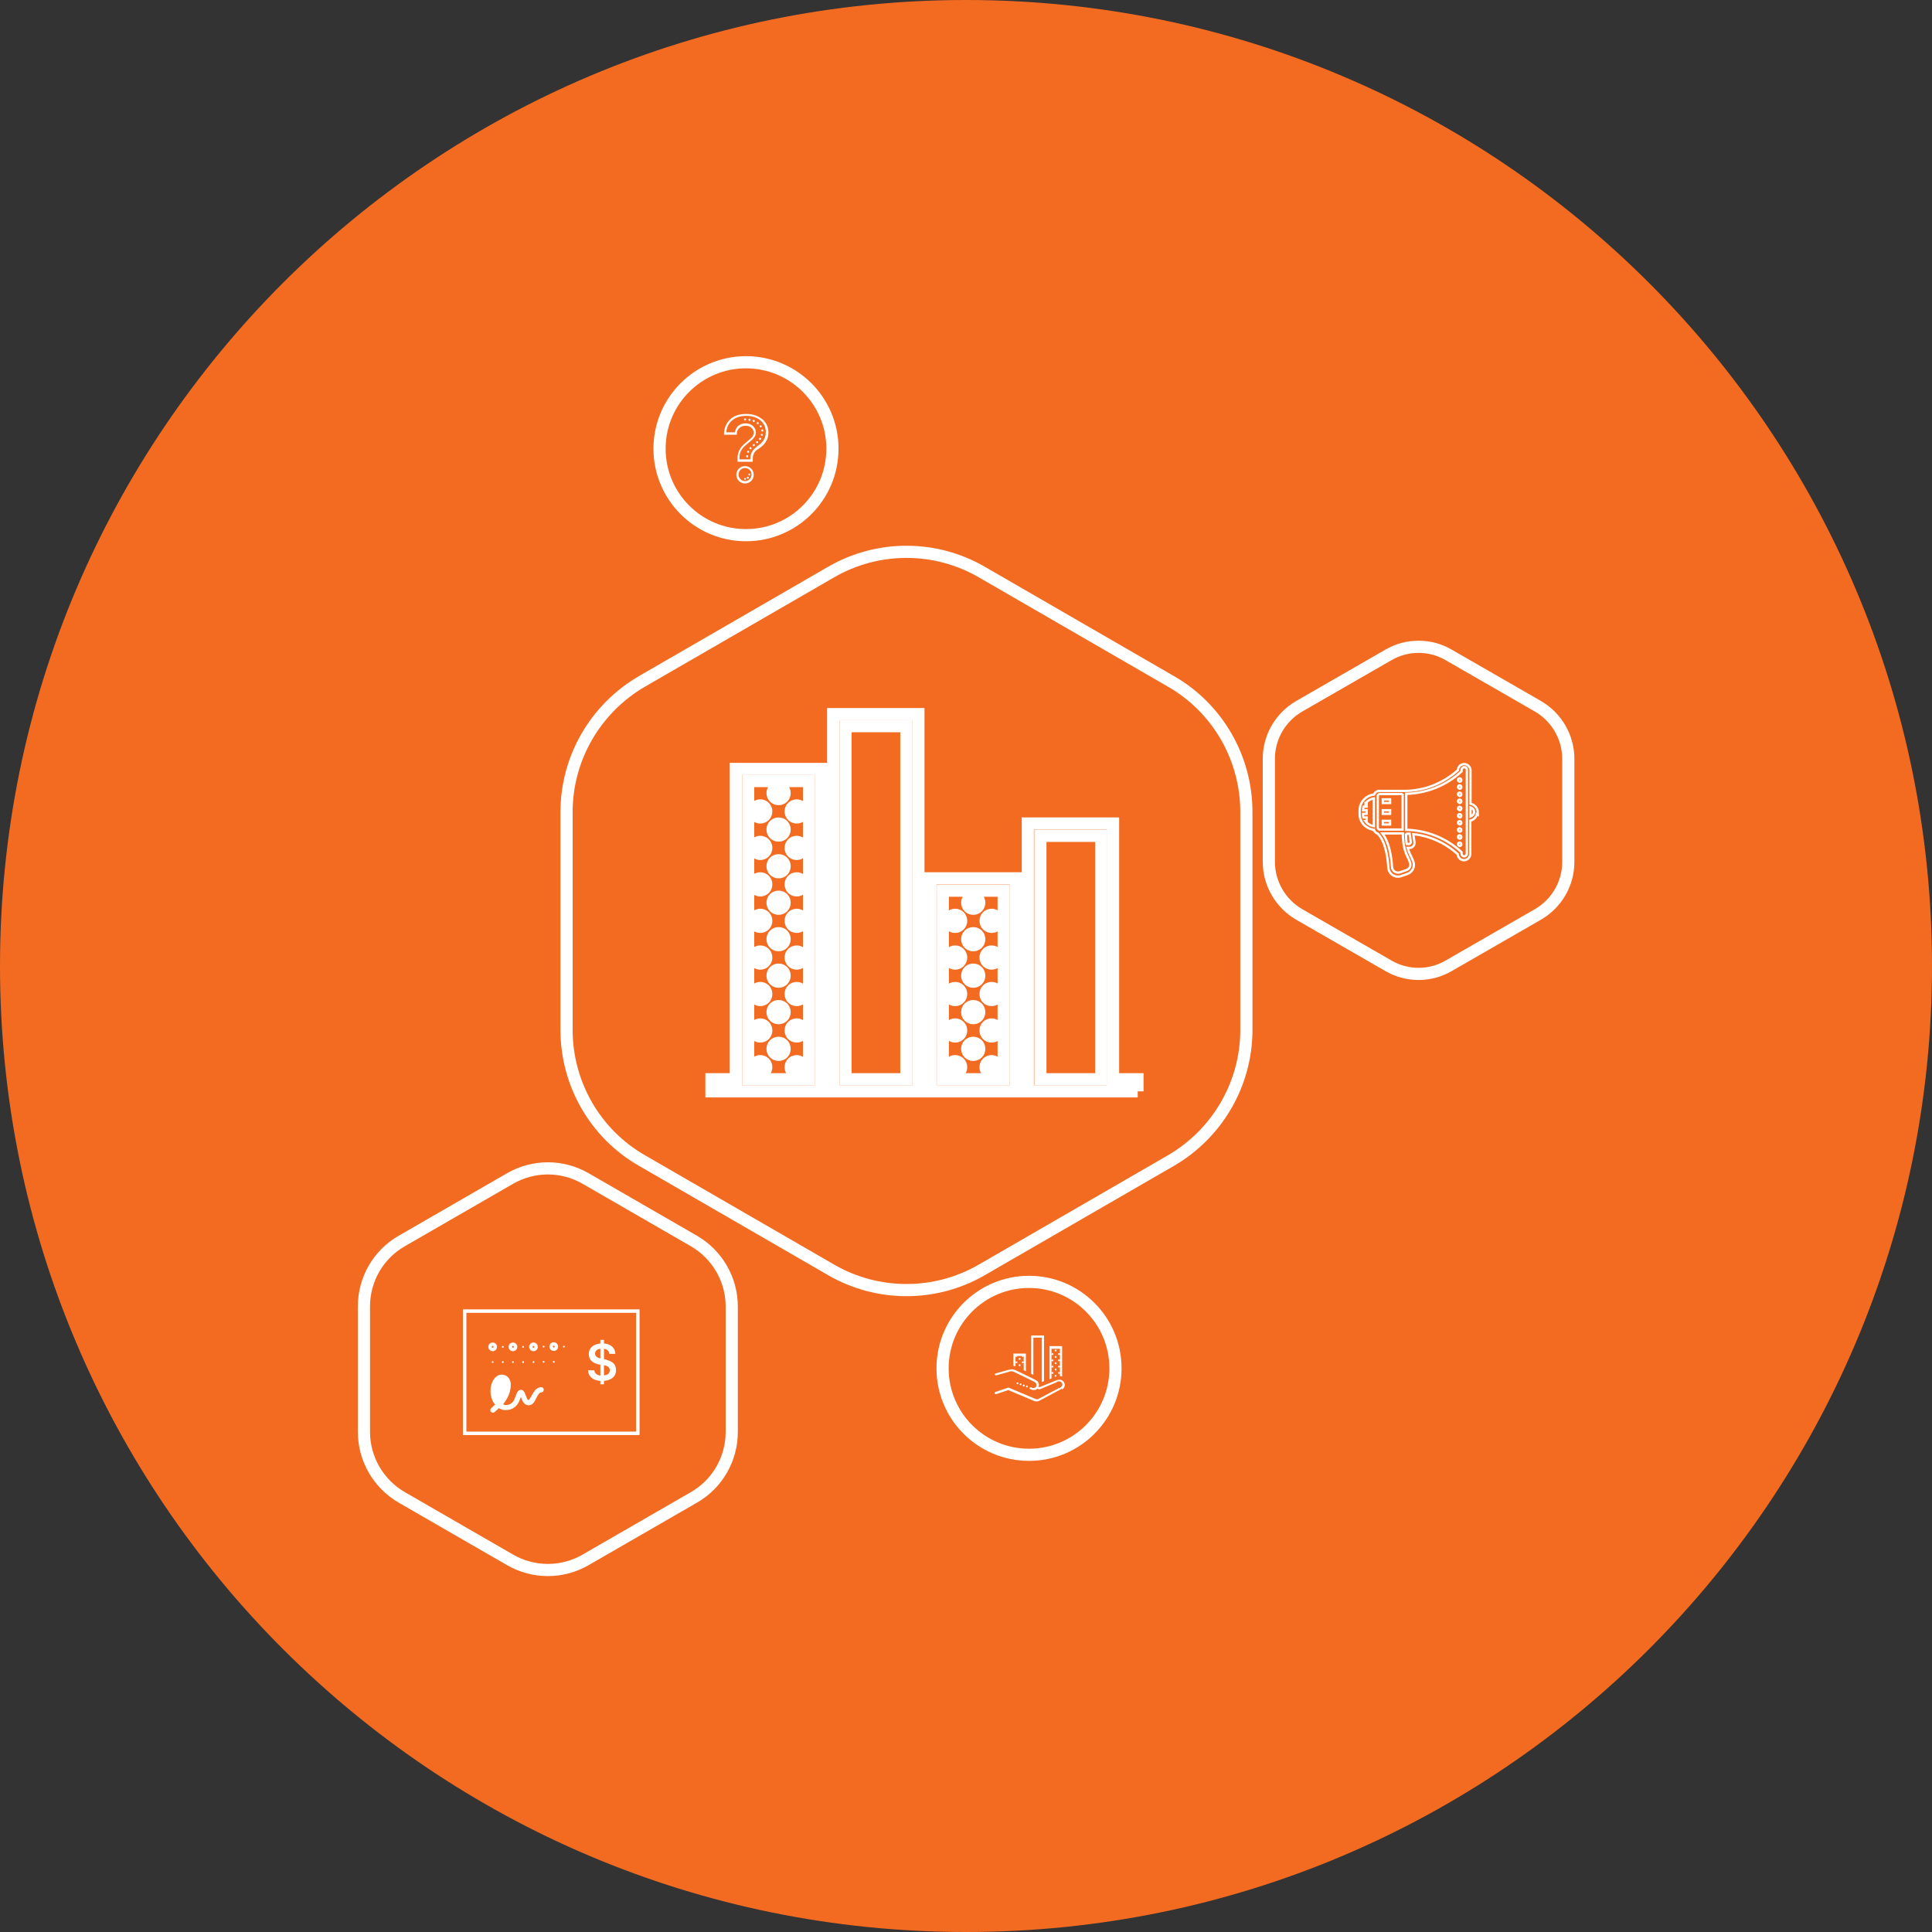 <svg width="100" height="100" viewBox="0 0 100 100" fill="none" xmlns="http://www.w3.org/2000/svg">
<rect x="0" y="0" width="100" height="100" fill="#333333" stroke="none"/>
<g clip-path="url(#clip0_246_18918)">
<path d="M50 100C77.614 100 100 77.614 100 50C100 22.386 77.614 0 50 0C22.386 0 0 22.386 0 50C0 77.614 22.386 100 50 100Z" fill="#F26B21"/>
<path d="M46.913 37.587H43.763V55.862H46.913V37.587Z" stroke="white" stroke-width="0.63" stroke-miterlimit="10"/>
<path d="M53.262 75.3C55.734 75.3 57.737 73.297 57.737 70.825C57.737 68.354 55.734 66.35 53.262 66.35C50.791 66.35 48.787 68.354 48.787 70.825C48.787 73.297 50.791 75.3 53.262 75.3Z" stroke="white" stroke-width="0.63" stroke-miterlimit="10"/>
<path d="M38.725 55.862H41.875V40.425H38.725V55.862ZM41.237 41.688C41.412 41.688 41.55 41.825 41.55 42C41.55 42.175 41.412 42.312 41.237 42.312C41.062 42.312 40.925 42.175 40.925 42C40.925 41.825 41.062 41.688 41.237 41.688ZM41.237 43.575C41.412 43.575 41.55 43.712 41.55 43.888C41.55 44.062 41.412 44.2 41.237 44.2C41.062 44.2 40.925 44.062 40.925 43.888C40.925 43.712 41.062 43.575 41.237 43.575ZM41.237 45.462C41.412 45.462 41.55 45.6 41.55 45.775C41.55 45.95 41.412 46.087 41.237 46.087C41.062 46.087 40.925 45.95 40.925 45.775C40.925 45.6 41.062 45.462 41.237 45.462ZM41.237 47.35C41.412 47.35 41.55 47.487 41.55 47.663C41.55 47.837 41.412 47.975 41.237 47.975C41.062 47.975 40.925 47.837 40.925 47.663C40.925 47.487 41.062 47.35 41.237 47.35ZM41.237 49.25C41.412 49.25 41.55 49.388 41.55 49.563C41.55 49.738 41.412 49.875 41.237 49.875C41.062 49.875 40.925 49.738 40.925 49.563C40.925 49.388 41.062 49.25 41.237 49.25ZM41.237 51.138C41.412 51.138 41.55 51.275 41.55 51.45C41.55 51.625 41.412 51.763 41.237 51.763C41.062 51.763 40.925 51.625 40.925 51.45C40.925 51.275 41.062 51.138 41.237 51.138ZM41.237 53.025C41.412 53.025 41.55 53.163 41.55 53.337C41.55 53.513 41.412 53.65 41.237 53.65C41.062 53.65 40.925 53.513 40.925 53.337C40.925 53.163 41.062 53.025 41.237 53.025ZM41.237 54.925C41.412 54.925 41.55 55.062 41.55 55.237C41.55 55.413 41.412 55.55 41.237 55.55C41.062 55.55 40.925 55.413 40.925 55.237C40.925 55.062 41.062 54.925 41.237 54.925ZM40.3 40.737C40.475 40.737 40.612 40.875 40.612 41.05C40.612 41.225 40.475 41.362 40.3 41.362C40.125 41.362 39.987 41.225 39.987 41.05C39.987 40.875 40.125 40.737 40.3 40.737ZM40.3 42.625C40.475 42.625 40.612 42.763 40.612 42.938C40.612 43.112 40.475 43.25 40.3 43.25C40.125 43.25 39.987 43.112 39.987 42.938C39.987 42.763 40.125 42.625 40.3 42.625ZM40.3 44.525C40.475 44.525 40.612 44.663 40.612 44.837C40.612 45.013 40.475 45.15 40.3 45.15C40.125 45.15 39.987 45.013 39.987 44.837C39.987 44.663 40.125 44.525 40.3 44.525ZM40.3 46.413C40.475 46.413 40.612 46.55 40.612 46.725C40.612 46.9 40.475 47.038 40.3 47.038C40.125 47.038 39.987 46.9 39.987 46.725C39.987 46.55 40.125 46.413 40.3 46.413ZM40.3 48.3C40.475 48.3 40.612 48.438 40.612 48.612C40.612 48.788 40.475 48.925 40.3 48.925C40.125 48.925 39.987 48.788 39.987 48.612C39.987 48.438 40.125 48.3 40.3 48.3ZM40.3 50.188C40.475 50.188 40.612 50.325 40.612 50.5C40.612 50.675 40.475 50.813 40.3 50.813C40.125 50.813 39.987 50.675 39.987 50.5C39.987 50.325 40.125 50.188 40.3 50.188ZM40.3 52.075C40.475 52.075 40.612 52.212 40.612 52.388C40.612 52.562 40.475 52.7 40.3 52.7C40.125 52.7 39.987 52.562 39.987 52.388C39.987 52.212 40.125 52.075 40.3 52.075ZM40.3 53.975C40.475 53.975 40.612 54.112 40.612 54.288C40.612 54.462 40.475 54.6 40.3 54.6C40.125 54.6 39.987 54.462 39.987 54.288C39.987 54.112 40.125 53.975 40.3 53.975ZM39.35 41.688C39.525 41.688 39.662 41.825 39.662 42C39.662 42.175 39.525 42.312 39.35 42.312C39.175 42.312 39.037 42.175 39.037 42C39.037 41.825 39.175 41.688 39.35 41.688ZM39.35 43.575C39.525 43.575 39.662 43.712 39.662 43.888C39.662 44.062 39.525 44.2 39.35 44.2C39.175 44.2 39.037 44.062 39.037 43.888C39.037 43.712 39.175 43.575 39.35 43.575ZM39.35 45.462C39.525 45.462 39.662 45.6 39.662 45.775C39.662 45.95 39.525 46.087 39.35 46.087C39.175 46.087 39.037 45.95 39.037 45.775C39.037 45.6 39.175 45.462 39.35 45.462ZM39.35 47.35C39.525 47.35 39.662 47.487 39.662 47.663C39.662 47.837 39.525 47.975 39.35 47.975C39.175 47.975 39.037 47.837 39.037 47.663C39.037 47.487 39.175 47.35 39.35 47.35ZM39.35 49.25C39.525 49.25 39.662 49.388 39.662 49.563C39.662 49.738 39.525 49.875 39.35 49.875C39.175 49.875 39.037 49.738 39.037 49.563C39.037 49.388 39.175 49.25 39.35 49.25ZM39.35 51.138C39.525 51.138 39.662 51.275 39.662 51.45C39.662 51.625 39.525 51.763 39.35 51.763C39.175 51.763 39.037 51.625 39.037 51.45C39.037 51.275 39.175 51.138 39.35 51.138ZM39.35 53.025C39.525 53.025 39.662 53.163 39.662 53.337C39.662 53.513 39.525 53.65 39.35 53.65C39.175 53.65 39.037 53.513 39.037 53.337C39.037 53.163 39.175 53.025 39.35 53.025ZM39.35 54.925C39.525 54.925 39.662 55.062 39.662 55.237C39.662 55.413 39.525 55.55 39.35 55.55C39.175 55.55 39.037 55.413 39.037 55.237C39.037 55.062 39.175 54.925 39.35 54.925Z" stroke="white" stroke-width="0.63" stroke-miterlimit="10"/>
<path d="M38.612 27.7C41.084 27.7 43.087 25.697 43.087 23.225C43.087 20.753 41.084 18.75 38.612 18.75C36.141 18.75 34.138 20.753 34.138 23.225C34.138 25.697 36.141 27.7 38.612 27.7Z" stroke="white" stroke-width="0.63" stroke-miterlimit="10"/>
<path d="M35.925 64.238L30.312 61C29.1 60.3 27.612 60.3 26.4 61L20.787 64.238C19.575 64.938 18.837 66.225 18.837 67.625V74.113C18.837 75.513 19.587 76.8 20.787 77.5L26.4 80.738C27.612 81.438 29.1 81.438 30.312 80.738L35.925 77.5C37.137 76.8 37.875 75.513 37.875 74.113V67.625C37.875 66.225 37.125 64.938 35.925 64.238Z" stroke="white" stroke-width="0.63" stroke-miterlimit="10"/>
<path d="M48.8 55.863H51.95V46.1H48.8V55.863ZM51.325 47.35C51.5 47.35 51.637 47.488 51.637 47.663C51.637 47.838 51.5 47.975 51.325 47.975C51.15 47.975 51.012 47.838 51.012 47.663C51.012 47.488 51.15 47.35 51.325 47.35ZM51.325 49.25C51.5 49.25 51.637 49.388 51.637 49.563C51.637 49.738 51.5 49.875 51.325 49.875C51.15 49.875 51.012 49.738 51.012 49.563C51.012 49.388 51.15 49.25 51.325 49.25ZM51.325 51.138C51.5 51.138 51.637 51.275 51.637 51.45C51.637 51.625 51.5 51.763 51.325 51.763C51.15 51.763 51.012 51.625 51.012 51.45C51.012 51.275 51.15 51.138 51.325 51.138ZM51.325 53.025C51.5 53.025 51.637 53.163 51.637 53.338C51.637 53.513 51.5 53.65 51.325 53.65C51.15 53.65 51.012 53.513 51.012 53.338C51.012 53.163 51.15 53.025 51.325 53.025ZM51.325 54.925C51.5 54.925 51.637 55.063 51.637 55.238C51.637 55.413 51.5 55.55 51.325 55.55C51.15 55.55 51.012 55.413 51.012 55.238C51.012 55.063 51.15 54.925 51.325 54.925ZM50.375 46.413C50.55 46.413 50.687 46.55 50.687 46.725C50.687 46.9 50.55 47.038 50.375 47.038C50.2 47.038 50.062 46.9 50.062 46.725C50.062 46.55 50.2 46.413 50.375 46.413ZM50.375 48.3C50.55 48.3 50.687 48.438 50.687 48.613C50.687 48.788 50.55 48.925 50.375 48.925C50.2 48.925 50.062 48.788 50.062 48.613C50.062 48.438 50.2 48.3 50.375 48.3ZM50.375 50.188C50.55 50.188 50.687 50.325 50.687 50.5C50.687 50.675 50.55 50.813 50.375 50.813C50.2 50.813 50.062 50.675 50.062 50.5C50.062 50.325 50.2 50.188 50.375 50.188ZM50.375 52.075C50.55 52.075 50.687 52.213 50.687 52.388C50.687 52.563 50.55 52.7 50.375 52.7C50.2 52.7 50.062 52.563 50.062 52.388C50.062 52.213 50.2 52.075 50.375 52.075ZM50.375 53.975C50.55 53.975 50.687 54.113 50.687 54.288C50.687 54.463 50.55 54.6 50.375 54.6C50.2 54.6 50.062 54.463 50.062 54.288C50.062 54.113 50.2 53.975 50.375 53.975ZM49.437 47.35C49.612 47.35 49.75 47.488 49.75 47.663C49.75 47.838 49.612 47.975 49.437 47.975C49.262 47.975 49.125 47.838 49.125 47.663C49.125 47.488 49.262 47.35 49.437 47.35ZM49.437 49.25C49.612 49.25 49.75 49.388 49.75 49.563C49.75 49.738 49.612 49.875 49.437 49.875C49.262 49.875 49.125 49.738 49.125 49.563C49.125 49.388 49.262 49.25 49.437 49.25ZM49.437 51.138C49.612 51.138 49.75 51.275 49.75 51.45C49.75 51.625 49.612 51.763 49.437 51.763C49.262 51.763 49.125 51.625 49.125 51.45C49.125 51.275 49.262 51.138 49.437 51.138ZM49.437 53.025C49.612 53.025 49.75 53.163 49.75 53.338C49.75 53.513 49.612 53.65 49.437 53.65C49.262 53.65 49.125 53.513 49.125 53.338C49.125 53.163 49.262 53.025 49.437 53.025ZM49.437 54.925C49.612 54.925 49.75 55.063 49.75 55.238C49.75 55.413 49.612 55.55 49.437 55.55C49.262 55.55 49.125 55.413 49.125 55.238C49.125 55.063 49.262 54.925 49.437 54.925Z" stroke="white" stroke-width="0.63" stroke-miterlimit="10"/>
<path d="M60.6 35.263L50.825 29.613C48.413 28.212 45.425 28.212 43.013 29.613L33.237 35.263C30.825 36.663 29.325 39.237 29.325 42.025V53.312C29.325 56.1 30.812 58.688 33.237 60.075L43.013 65.725C45.425 67.125 48.413 67.125 50.825 65.725L60.6 60.075C63.012 58.675 64.512 56.1 64.512 53.312V42.025C64.512 39.237 63.025 36.65 60.6 35.263ZM58.888 56.487H36.825V55.862H38.087V39.8H42.5V55.875H43.125V36.962H47.537V55.862H48.162V45.462H52.575V55.862H53.2V42.625H57.612V55.862H58.875V56.487H58.888Z" stroke="white" stroke-width="0.63" stroke-miterlimit="10"/>
<path d="M57 43.263H53.85V55.862H57V43.263Z" stroke="white" stroke-width="0.63" stroke-miterlimit="10"/>
<path d="M79.612 36.562L74.987 33.9C74.025 33.337 72.825 33.337 71.862 33.9L67.237 36.562C66.275 37.125 65.675 38.15 65.675 39.275V44.612C65.675 45.725 66.275 46.762 67.237 47.325L71.862 49.987C72.825 50.55 74.025 50.55 74.987 49.987L79.612 47.325C80.575 46.762 81.175 45.737 81.175 44.612V39.275C81.175 38.162 80.575 37.125 79.612 36.562Z" stroke="white" stroke-width="0.63" stroke-miterlimit="10"/>
<path d="M71.55 43.138C71.9 43.6 72.013 44.3 72.05 44.875C72.062 45.087 72.263 45.212 72.463 45.15L72.787 45.038C72.95 44.987 73.037 44.825 72.987 44.663C72.888 44.3 72.625 44.15 72.612 43.138H71.562H71.55Z" stroke="white" stroke-width="0.12" stroke-miterlimit="10"/>
<path d="M72.775 43.138C72.775 43.362 72.787 43.55 72.812 43.688H72.937C72.937 43.688 73.025 43.65 73.025 43.6L72.962 43.15C72.962 43.15 72.837 43.15 72.775 43.15V43.138Z" stroke="white" stroke-width="0.12" stroke-miterlimit="10"/>
<path d="M72.6 41.1H71.4C71.4 41.1 71.312 41.138 71.312 41.188V42.85C71.312 42.85 71.35 42.938 71.4 42.938H72.6V41.088V41.1ZM71.95 42.675H71.575V42.488H71.95V42.675ZM71.95 42.125H71.575V41.938H71.95V42.125ZM71.95 41.563H71.575V41.375H71.95V41.563Z" stroke="white" stroke-width="0.12" stroke-miterlimit="10"/>
<path d="M70.675 41.562H70.738V41.75H70.575C70.575 41.75 70.55 41.875 70.55 41.937H70.738V42.125H70.55C70.55 42.188 70.55 42.25 70.575 42.312H70.738V42.5H70.675C70.775 42.637 70.925 42.737 71.112 42.762V41.325C70.938 41.35 70.775 41.45 70.675 41.587V41.562Z" stroke="white" stroke-width="0.12" stroke-miterlimit="10"/>
<path d="M76.475 42.125H76.45C76.412 42.3 76.275 42.438 76.1 42.475V44.2C76.1 44.375 75.95 44.525 75.775 44.525C75.6 44.525 75.463 44.388 75.45 44.212C74.8 43.625 74 43.263 73.15 43.175L73.213 43.587C73.237 43.75 73.112 43.888 72.95 43.888H72.862C72.95 44.225 73.075 44.35 73.162 44.625C73.237 44.875 73.1 45.15 72.838 45.237L72.513 45.35C72.2 45.45 71.888 45.237 71.862 44.913C71.825 44.288 71.688 43.525 71.312 43.15C71.225 43.125 71.162 43.063 71.125 42.975H71.112V42.95C70.7 42.9 70.375 42.562 70.375 42.138V41.95C70.375 41.513 70.713 41.163 71.125 41.125C71.162 41.013 71.263 40.938 71.388 40.938H72.688C73.713 40.938 74.7 40.55 75.463 39.862C75.463 39.688 75.612 39.55 75.787 39.55C75.963 39.55 76.112 39.7 76.112 39.875V41.6C76.325 41.65 76.487 41.825 76.487 42.05V42.138L76.475 42.125Z" stroke="white" stroke-width="0.12" stroke-miterlimit="10"/>
<path d="M76.112 41.788V42.263C76.213 42.225 76.3 42.138 76.3 42.025C76.3 41.913 76.213 41.825 76.112 41.788Z" stroke="white" stroke-width="0.12" stroke-miterlimit="10"/>
<path d="M75.788 39.712C75.713 39.712 75.65 39.775 75.65 39.85V39.925L75.625 39.95C74.85 40.662 73.838 41.062 72.788 41.087V42.95C73.838 42.975 74.85 43.375 75.625 44.087L75.65 44.112V44.187C75.65 44.262 75.713 44.325 75.788 44.325C75.863 44.325 75.925 44.262 75.925 44.187V39.837C75.925 39.763 75.863 39.7 75.788 39.7V39.712ZM75.55 43.787C75.55 43.787 75.463 43.75 75.463 43.7C75.463 43.65 75.5 43.612 75.55 43.612C75.6 43.612 75.638 43.65 75.638 43.7C75.638 43.75 75.6 43.787 75.55 43.787ZM75.55 43.413C75.55 43.413 75.463 43.375 75.463 43.325C75.463 43.275 75.5 43.237 75.55 43.237C75.6 43.237 75.638 43.275 75.638 43.325C75.638 43.375 75.6 43.413 75.55 43.413ZM75.55 43.05C75.55 43.05 75.463 43.012 75.463 42.962C75.463 42.912 75.5 42.875 75.55 42.875C75.6 42.875 75.638 42.912 75.638 42.962C75.638 43.012 75.6 43.05 75.55 43.05ZM75.55 42.675C75.55 42.675 75.463 42.638 75.463 42.587C75.463 42.538 75.5 42.5 75.55 42.5C75.6 42.5 75.638 42.538 75.638 42.587C75.638 42.638 75.6 42.675 75.55 42.675ZM75.55 42.312C75.55 42.312 75.463 42.275 75.463 42.225C75.463 42.175 75.5 42.137 75.55 42.137C75.6 42.137 75.638 42.175 75.638 42.225C75.638 42.275 75.6 42.312 75.55 42.312ZM75.55 41.937C75.55 41.937 75.463 41.9 75.463 41.85C75.463 41.8 75.5 41.763 75.55 41.763C75.6 41.763 75.638 41.8 75.638 41.85C75.638 41.9 75.6 41.937 75.55 41.937ZM75.55 41.562C75.55 41.562 75.463 41.525 75.463 41.475C75.463 41.425 75.5 41.388 75.55 41.388C75.6 41.388 75.638 41.425 75.638 41.475C75.638 41.525 75.6 41.562 75.55 41.562ZM75.55 41.2C75.55 41.2 75.463 41.163 75.463 41.112C75.463 41.062 75.5 41.025 75.55 41.025C75.6 41.025 75.638 41.062 75.638 41.112C75.638 41.163 75.6 41.2 75.55 41.2ZM75.55 40.825C75.55 40.825 75.463 40.788 75.463 40.737C75.463 40.688 75.5 40.65 75.55 40.65C75.6 40.65 75.638 40.688 75.638 40.737C75.638 40.788 75.6 40.825 75.55 40.825ZM75.55 40.462C75.55 40.462 75.463 40.425 75.463 40.375C75.463 40.325 75.5 40.288 75.55 40.288C75.6 40.288 75.638 40.325 75.638 40.375C75.638 40.425 75.6 40.462 75.55 40.462Z" stroke="white" stroke-width="0.12" stroke-miterlimit="10"/>
<path d="M54.312 69.675H54.975V71.25C54.975 71.25 54.9 71.225 54.862 71.225V71.062C54.862 71.062 54.837 71.112 54.812 71.112C54.788 71.112 54.763 71.088 54.763 71.062C54.763 71.037 54.788 71.013 54.812 71.013C54.837 71.013 54.862 71.037 54.862 71.062V70.737C54.862 70.737 54.837 70.787 54.812 70.787C54.788 70.787 54.763 70.763 54.763 70.737C54.763 70.713 54.788 70.688 54.812 70.688C54.837 70.688 54.862 70.713 54.862 70.737V70.412C54.862 70.412 54.837 70.463 54.812 70.463C54.788 70.463 54.763 70.438 54.763 70.412C54.763 70.388 54.788 70.362 54.812 70.362C54.837 70.362 54.862 70.388 54.862 70.412V70.088C54.862 70.088 54.837 70.138 54.812 70.138C54.788 70.138 54.763 70.112 54.763 70.088C54.763 70.062 54.788 70.037 54.812 70.037C54.837 70.037 54.862 70.062 54.862 70.088V69.812H54.425V70.088C54.425 70.088 54.45 70.037 54.475 70.037C54.5 70.037 54.525 70.062 54.525 70.088C54.525 70.112 54.5 70.138 54.475 70.138C54.45 70.138 54.425 70.112 54.425 70.088V70.412C54.425 70.412 54.45 70.362 54.475 70.362C54.5 70.362 54.525 70.388 54.525 70.412C54.525 70.438 54.5 70.463 54.475 70.463C54.45 70.463 54.425 70.438 54.425 70.412V70.737C54.425 70.737 54.45 70.688 54.475 70.688C54.5 70.688 54.525 70.713 54.525 70.737C54.525 70.763 54.5 70.787 54.475 70.787C54.45 70.787 54.425 70.763 54.425 70.737V71.062C54.425 71.062 54.45 71.013 54.475 71.013C54.5 71.013 54.525 71.037 54.525 71.062C54.525 71.088 54.5 71.112 54.475 71.112C54.45 71.112 54.425 71.088 54.425 71.062V71.35L54.325 71.388V69.688L54.312 69.675Z" fill="white"/>
<path d="M54.638 70.937C54.638 70.937 54.588 70.912 54.588 70.887C54.588 70.862 54.613 70.837 54.638 70.837C54.663 70.837 54.688 70.862 54.688 70.887C54.688 70.912 54.663 70.937 54.638 70.937Z" fill="white"/>
<path d="M54.688 71.213C54.688 71.213 54.663 71.263 54.638 71.263C54.613 71.263 54.588 71.238 54.588 71.213C54.588 71.188 54.613 71.163 54.638 71.163C54.663 71.163 54.688 71.188 54.688 71.213Z" fill="white"/>
<path d="M54.638 70.612C54.638 70.612 54.588 70.588 54.588 70.562C54.588 70.537 54.613 70.513 54.638 70.513C54.663 70.513 54.688 70.537 54.688 70.562C54.688 70.588 54.663 70.612 54.638 70.612Z" fill="white"/>
<path d="M54.638 70.287C54.638 70.287 54.588 70.263 54.588 70.237C54.588 70.213 54.613 70.188 54.638 70.188C54.663 70.188 54.688 70.213 54.688 70.237C54.688 70.263 54.663 70.287 54.638 70.287Z" fill="white"/>
<path d="M54.638 69.95C54.638 69.95 54.588 69.925 54.588 69.9C54.588 69.875 54.613 69.85 54.638 69.85C54.663 69.85 54.688 69.875 54.688 69.9C54.688 69.925 54.663 69.95 54.638 69.95Z" fill="white"/>
<path d="M53.375 69.125H54.038V71.487L53.925 71.537V69.237H53.487V71.162C53.487 71.162 53.413 71.125 53.375 71.112V69.138V69.125Z" fill="white"/>
<path d="M52.438 70.062H53.1V70.975C53.1 70.975 53.025 70.938 52.987 70.925V70.513C52.987 70.513 52.962 70.562 52.938 70.562C52.913 70.562 52.888 70.537 52.888 70.513C52.888 70.487 52.913 70.463 52.938 70.463C52.962 70.463 52.987 70.487 52.987 70.513V70.188C52.987 70.188 52.962 70.237 52.938 70.237C52.913 70.237 52.888 70.213 52.888 70.188H52.663C52.663 70.188 52.638 70.237 52.612 70.237C52.587 70.237 52.562 70.213 52.562 70.188V70.513C52.562 70.513 52.587 70.463 52.612 70.463C52.638 70.463 52.663 70.487 52.663 70.513C52.663 70.537 52.638 70.562 52.612 70.562C52.587 70.562 52.562 70.537 52.562 70.513V70.725C52.562 70.725 52.487 70.7 52.45 70.688V70.075L52.438 70.062Z" fill="white"/>
<path d="M52.775 70.388C52.803 70.388 52.825 70.365 52.825 70.338C52.825 70.31 52.803 70.288 52.775 70.288C52.748 70.288 52.725 70.31 52.725 70.338C52.725 70.365 52.748 70.388 52.775 70.388Z" fill="white"/>
<path d="M52.775 70.713C52.803 70.713 52.825 70.69 52.825 70.662C52.825 70.635 52.803 70.612 52.775 70.612C52.748 70.612 52.725 70.635 52.725 70.662C52.725 70.69 52.748 70.713 52.775 70.713Z" fill="white"/>
<path d="M54.95 71.875C54.95 71.875 54.938 71.888 54.925 71.9L53.8 72.5C53.763 72.525 53.713 72.537 53.663 72.537C53.613 72.537 53.575 72.537 53.525 72.513L52.188 71.95L51.55 72.162C51.55 72.162 51.488 72.162 51.475 72.125C51.475 72.1 51.475 72.062 51.513 72.05L52.175 71.825C52.175 71.825 52.2 71.825 52.213 71.825L53.575 72.4C53.6 72.412 53.638 72.425 53.663 72.425C53.688 72.425 53.725 72.425 53.763 72.4L54.85 71.825L54.875 71.875C54.875 71.875 54.875 71.812 54.9 71.8C54.95 71.775 54.988 71.725 54.988 71.662C54.988 71.575 54.913 71.5 54.825 71.5C54.8 71.5 54.775 71.5 54.763 71.513C54.738 71.513 54.7 71.513 54.688 71.487L54.713 71.537L53.813 71.912C53.813 71.912 53.775 71.912 53.763 71.912L53.7 71.875C53.613 71.963 53.475 71.975 53.363 71.912L53.325 71.9C53.3 71.9 53.288 71.875 53.288 71.862C53.288 71.838 53.288 71.825 53.313 71.812C53.325 71.812 53.35 71.8 53.363 71.812H53.4V71.825C53.488 71.862 53.575 71.85 53.625 71.775C53.638 71.75 53.65 71.725 53.65 71.688C53.65 71.625 53.613 71.575 53.563 71.537C53.563 71.537 52.863 71.188 52.513 71.025C52.463 71 52.413 70.975 52.35 70.975C52.313 70.975 52.275 70.975 52.238 71C52.113 71.037 51.563 71.188 51.563 71.188C51.538 71.188 51.525 71.188 51.513 71.175C51.5 71.162 51.488 71.138 51.5 71.125C51.5 71.1 51.525 71.088 51.538 71.088C51.538 71.088 52.1 70.925 52.213 70.9C52.263 70.888 52.313 70.875 52.363 70.875C52.438 70.875 52.513 70.9 52.575 70.925C52.925 71.088 53.625 71.438 53.625 71.438C53.713 71.487 53.775 71.575 53.775 71.675C53.775 71.713 53.763 71.737 53.75 71.775L53.8 71.8L54.725 71.425C54.725 71.425 54.738 71.425 54.75 71.425C54.75 71.425 54.8 71.412 54.838 71.412C54.988 71.412 55.113 71.537 55.113 71.688C55.113 71.775 55.063 71.862 54.988 71.912L54.95 71.875Z" fill="white"/>
<path d="M52.612 71.6C52.612 71.6 52.638 71.55 52.663 71.55C52.688 71.55 52.712 71.575 52.712 71.6C52.712 71.625 52.688 71.65 52.663 71.65C52.638 71.65 52.612 71.625 52.612 71.6Z" fill="white"/>
<path d="M52.775 71.65C52.775 71.65 52.8 71.6 52.825 71.6C52.85 71.6 52.875 71.625 52.875 71.65C52.875 71.675 52.85 71.7 52.825 71.7C52.8 71.7 52.775 71.675 52.775 71.65Z" fill="white"/>
<path d="M52.938 71.713C52.938 71.713 52.962 71.663 52.987 71.663C53.013 71.663 53.038 71.688 53.038 71.713C53.038 71.738 53.013 71.763 52.987 71.763C52.962 71.763 52.938 71.738 52.938 71.713Z" fill="white"/>
<path d="M53.1 71.762C53.1 71.762 53.125 71.712 53.15 71.712C53.175 71.712 53.2 71.737 53.2 71.762C53.2 71.787 53.175 71.812 53.15 71.812C53.125 71.812 53.1 71.787 53.1 71.762Z" fill="white"/>
<path d="M33.013 67.862H24.05V74.188H33.013V67.862Z" fill="#F26B21" stroke="white" stroke-width="0.18" stroke-miterlimit="10"/>
<path d="M26.1 71.5C26.1 71.5 26.025 71.425 25.95 71.425C25.887 71.425 25.812 71.475 25.75 71.575C25.688 71.688 25.637 71.838 25.637 72.025C25.637 72.15 25.688 72.35 25.775 72.5C25.775 72.513 25.8 72.525 25.812 72.537C25.988 72.325 26.163 72.037 26.163 71.688C26.163 71.625 26.137 71.55 26.113 71.5H26.1Z" fill="white" stroke="#F26B21" stroke-width="0.18" stroke-miterlimit="10"/>
<path d="M31.4 70.375L31.262 70.35V69.813C31.425 69.838 31.538 69.938 31.538 70.075H31.85C31.85 69.775 31.613 69.563 31.262 69.538V69.35H31.075V69.538C30.7 69.575 30.475 69.775 30.475 70.088C30.475 70.35 30.637 70.538 30.95 70.613L31.075 70.638V71.2C30.887 71.175 30.775 71.075 30.762 70.925H30.438C30.438 71.238 30.688 71.45 31.075 71.475V71.65H31.262V71.475C31.663 71.438 31.887 71.238 31.887 70.913C31.887 70.638 31.725 70.463 31.387 70.388L31.4 70.375ZM31.075 70.313C30.9 70.275 30.8 70.188 30.8 70.063C30.8 69.925 30.913 69.825 31.075 69.813V70.313ZM31.262 71.2V70.663C31.475 70.7 31.562 70.788 31.562 70.925C31.562 71.088 31.45 71.175 31.262 71.188V71.2Z" fill="white"/>
<path d="M27.613 69.575C27.688 69.575 27.75 69.638 27.75 69.713C27.75 69.787 27.688 69.85 27.613 69.85C27.538 69.85 27.475 69.787 27.475 69.713C27.475 69.638 27.538 69.575 27.613 69.575Z" fill="#F26B21" stroke="white" stroke-width="0.18" stroke-miterlimit="10"/>
<path d="M27.613 70.362C27.688 70.362 27.75 70.425 27.75 70.5C27.75 70.575 27.688 70.638 27.613 70.638C27.538 70.638 27.475 70.575 27.475 70.5C27.475 70.425 27.538 70.362 27.613 70.362Z" fill="white" stroke="#F26B21" stroke-width="0.18" stroke-miterlimit="10"/>
<path d="M27.075 69.575C27.15 69.575 27.212 69.638 27.212 69.713C27.212 69.787 27.15 69.85 27.075 69.85C27 69.85 26.938 69.787 26.938 69.713C26.938 69.638 27 69.575 27.075 69.575Z" fill="white" stroke="#F26B21" stroke-width="0.18" stroke-miterlimit="10"/>
<path d="M27.075 70.362C27.15 70.362 27.212 70.425 27.212 70.5C27.212 70.575 27.15 70.638 27.075 70.638C27 70.638 26.938 70.575 26.938 70.5C26.938 70.425 27 70.362 27.075 70.362Z" fill="white" stroke="#F26B21" stroke-width="0.18" stroke-miterlimit="10"/>
<path d="M26.55 69.575C26.625 69.575 26.688 69.638 26.688 69.713C26.688 69.787 26.625 69.85 26.55 69.85C26.475 69.85 26.413 69.787 26.413 69.713C26.413 69.638 26.475 69.575 26.55 69.575Z" fill="#F26B21" stroke="white" stroke-width="0.18" stroke-miterlimit="10"/>
<path d="M26.55 70.362C26.625 70.362 26.688 70.425 26.688 70.5C26.688 70.575 26.625 70.638 26.55 70.638C26.475 70.638 26.413 70.575 26.413 70.5C26.413 70.425 26.475 70.362 26.55 70.362Z" fill="white" stroke="#F26B21" stroke-width="0.18" stroke-miterlimit="10"/>
<path d="M26.025 69.575C26.1 69.575 26.163 69.638 26.163 69.713C26.163 69.787 26.1 69.85 26.025 69.85C25.95 69.85 25.887 69.787 25.887 69.713C25.887 69.638 25.95 69.575 26.025 69.575Z" fill="white" stroke="#F26B21" stroke-width="0.18" stroke-miterlimit="10"/>
<path d="M26.025 70.362C26.1 70.362 26.163 70.425 26.163 70.5C26.163 70.575 26.1 70.638 26.025 70.638C25.95 70.638 25.887 70.575 25.887 70.5C25.887 70.425 25.95 70.362 26.025 70.362Z" fill="white" stroke="#F26B21" stroke-width="0.18" stroke-miterlimit="10"/>
<path d="M25.5 69.575C25.575 69.575 25.637 69.638 25.637 69.713C25.637 69.787 25.575 69.85 25.5 69.85C25.425 69.85 25.363 69.787 25.363 69.713C25.363 69.638 25.425 69.575 25.5 69.575Z" fill="#F26B21" stroke="white" stroke-width="0.18" stroke-miterlimit="10"/>
<path d="M25.5 70.362C25.575 70.362 25.637 70.425 25.637 70.5C25.637 70.575 25.575 70.638 25.5 70.638C25.425 70.638 25.363 70.575 25.363 70.5C25.363 70.425 25.425 70.362 25.5 70.362Z" fill="white" stroke="#F26B21" stroke-width="0.18" stroke-miterlimit="10"/>
<path d="M28.125 72.012C28.125 72.012 28.062 72.075 28.012 72.075C27.962 72.075 27.938 72.087 27.9 72.137C27.863 72.187 27.812 72.25 27.775 72.337C27.738 72.412 27.688 72.5 27.637 72.587C27.575 72.662 27.488 72.737 27.363 72.737C27.25 72.737 27.163 72.675 27.1 72.6C27.05 72.525 27.012 72.45 26.988 72.387C26.988 72.35 26.962 72.337 26.962 72.3C26.938 72.362 26.913 72.437 26.875 72.525C26.825 72.637 26.75 72.75 26.637 72.837C26.525 72.925 26.363 72.987 26.175 72.987C26.038 72.987 25.925 72.95 25.825 72.887C25.725 72.975 25.587 73.1 25.587 73.1C25.525 73.137 25.45 73.125 25.4 73.062C25.363 73 25.375 72.925 25.438 72.875C25.438 72.875 25.55 72.762 25.637 72.7C25.613 72.675 25.575 72.65 25.562 72.625C25.438 72.425 25.387 72.2 25.387 72.012C25.387 71.787 25.438 71.587 25.538 71.425C25.637 71.262 25.788 71.15 25.962 71.15C26.125 71.15 26.262 71.225 26.337 71.337C26.413 71.437 26.438 71.562 26.438 71.675C26.438 72.1 26.238 72.437 26.038 72.687C26.087 72.7 26.125 72.725 26.175 72.725C26.312 72.725 26.4 72.687 26.475 72.625C26.55 72.575 26.6 72.487 26.637 72.4C26.675 72.312 26.712 72.212 26.738 72.137C26.75 72.1 26.775 72.062 26.8 72.025C26.825 71.987 26.887 71.937 26.962 71.937C27.025 71.937 27.075 71.962 27.1 72C27.125 72.037 27.15 72.062 27.163 72.1C27.188 72.162 27.212 72.237 27.238 72.287C27.262 72.35 27.288 72.4 27.3 72.437C27.325 72.462 27.325 72.462 27.35 72.462C27.35 72.462 27.375 72.462 27.413 72.412C27.45 72.362 27.488 72.287 27.538 72.2C27.587 72.112 27.637 72.025 27.7 71.95C27.775 71.875 27.887 71.8 28.012 71.8C28.062 71.8 28.1 71.825 28.125 71.862C28.15 71.9 28.15 71.95 28.125 72V72.012Z" fill="white"/>
<path d="M28.137 70.625C28.062 70.625 28 70.563 28 70.488C28 70.413 28.062 70.35 28.137 70.35C28.212 70.35 28.275 70.413 28.275 70.488C28.275 70.563 28.212 70.625 28.137 70.625Z" fill="white" stroke="#F26B21" stroke-width="0.18" stroke-miterlimit="10"/>
<path d="M28.137 69.838C28.062 69.838 28 69.775 28 69.7C28 69.625 28.062 69.562 28.137 69.562C28.212 69.562 28.275 69.625 28.275 69.7C28.275 69.775 28.212 69.838 28.137 69.838Z" fill="white" stroke="#F26B21" stroke-width="0.18" stroke-miterlimit="10"/>
<path d="M28.662 70.625C28.587 70.625 28.525 70.563 28.525 70.488C28.525 70.413 28.587 70.35 28.662 70.35C28.737 70.35 28.8 70.413 28.8 70.488C28.8 70.563 28.737 70.625 28.662 70.625Z" fill="white" stroke="#F26B21" stroke-width="0.18" stroke-miterlimit="10"/>
<path d="M28.662 69.838C28.587 69.838 28.525 69.775 28.525 69.7C28.525 69.625 28.587 69.562 28.662 69.562C28.737 69.562 28.8 69.625 28.8 69.7C28.8 69.775 28.737 69.838 28.662 69.838Z" fill="#F26B21" stroke="white" stroke-width="0.18" stroke-miterlimit="10"/>
<path d="M29.188 69.838C29.113 69.838 29.05 69.775 29.05 69.7C29.05 69.625 29.113 69.562 29.188 69.562C29.262 69.562 29.325 69.625 29.325 69.7C29.325 69.775 29.262 69.838 29.188 69.838Z" fill="white" stroke="#F26B21" stroke-width="0.18" stroke-miterlimit="10"/>
<path d="M38.712 23.587V23.562H38.65H38.638C38.638 23.562 38.638 23.587 38.625 23.587V23.6C38.625 23.6 38.625 23.613 38.625 23.625C38.625 23.65 38.65 23.675 38.675 23.675C38.7 23.675 38.725 23.663 38.725 23.637V23.613V23.6C38.725 23.6 38.725 23.587 38.725 23.575L38.712 23.587Z" fill="white"/>
<path d="M38.725 23.325L38.675 23.35V23.363H38.663L38.675 23.413L38.713 23.45L38.763 23.425L38.775 23.413V23.4V23.35L38.725 23.325Z" fill="white"/>
<path d="M38.825 23.15L38.813 23.163H38.8L38.788 23.213L38.825 23.25H38.875L38.888 23.238H38.9V23.188L38.875 23.15H38.825Z" fill="white"/>
<path d="M39.038 21.738H39.025H38.975L38.95 21.788L38.975 21.825L38.988 21.837H39H39.05L39.075 21.788L39.05 21.75L39.038 21.738Z" fill="white"/>
<path d="M38.8 21.675L38.75 21.688L38.737 21.738L38.763 21.775L38.775 21.788H38.788L38.837 21.775L38.85 21.725L38.825 21.675H38.8Z" fill="white"/>
<path d="M38.575 21.65H38.563L38.513 21.675V21.725L38.538 21.763H38.563L38.613 21.738L38.625 21.7L38.588 21.663L38.575 21.65Z" fill="white"/>
<path d="M39 22.988L38.988 23H38.975L38.963 23.05L38.988 23.087L39.038 23.1L39.05 23.087V23.075L39.075 23.038L39.05 22.988H39Z" fill="white"/>
<path d="M39.513 22.275V22.263L39.475 22.225H39.425L39.4 22.263V22.275V22.288L39.425 22.325L39.475 22.338L39.513 22.3V22.275Z" fill="white"/>
<path d="M39.438 22.45L39.388 22.475V22.488L39.375 22.5L39.388 22.538L39.438 22.562L39.475 22.538L39.487 22.525L39.475 22.475L39.438 22.45Z" fill="white"/>
<path d="M39.325 22.1L39.362 22.125L39.413 22.1L39.425 22.062V22.037H39.413L39.375 22.012L39.325 22.025L39.312 22.075L39.325 22.087V22.1Z" fill="white"/>
<path d="M39.313 22.663L39.3 22.688H39.288V22.738L39.325 22.775L39.375 22.763L39.388 22.75V22.738L39.4 22.688L39.363 22.663H39.313Z" fill="white"/>
<path d="M39.438 21.688C39.238 21.525 38.963 21.425 38.625 21.425C38.263 21.425 37.975 21.525 37.788 21.713C37.588 21.9 37.488 22.15 37.475 22.438V22.5H38.138V22.45C38.138 22.312 38.2 22.212 38.275 22.15C38.35 22.075 38.463 22.038 38.6 22.038C38.863 22.038 39.013 22.225 39.013 22.4C39.013 22.5 38.975 22.575 38.9 22.65C38.825 22.725 38.725 22.812 38.613 22.9C38.4 23.075 38.175 23.313 38.175 23.688V23.9H38.963V23.738C38.963 23.562 39.025 23.363 39.25 23.238C39.575 23.038 39.775 22.762 39.775 22.387C39.775 22.113 39.663 21.875 39.463 21.7L39.438 21.688ZM39.175 23.125C38.925 23.288 38.838 23.525 38.838 23.725V23.775H38.275V23.675C38.275 23.338 38.463 23.15 38.675 22.975C38.775 22.887 38.888 22.812 38.975 22.712C39.063 22.625 39.125 22.512 39.125 22.387C39.125 22.15 38.925 21.913 38.6 21.913C38.438 21.913 38.3 21.962 38.2 22.05C38.113 22.125 38.063 22.25 38.038 22.375H37.588C37.613 22.137 37.7 21.938 37.863 21.788C38.038 21.625 38.288 21.525 38.625 21.525C38.938 21.525 39.188 21.613 39.363 21.762C39.538 21.913 39.638 22.113 39.638 22.363C39.638 22.7 39.475 22.925 39.163 23.113L39.175 23.125Z" fill="white"/>
<path d="M39.175 22.838L39.15 22.85L39.125 22.9L39.163 22.938H39.212L39.225 22.925L39.25 22.875L39.225 22.838H39.175Z" fill="white"/>
<path d="M39.25 21.85H39.2L39.163 21.875V21.925L39.175 21.95H39.188H39.238L39.275 21.925L39.263 21.875L39.25 21.85Z" fill="white"/>
<path d="M38.562 24.837C38.59 24.837 38.612 24.815 38.612 24.788C38.612 24.76 38.59 24.738 38.562 24.738C38.535 24.738 38.513 24.76 38.513 24.788C38.513 24.815 38.535 24.837 38.562 24.837Z" fill="white"/>
<path d="M38.712 24.675C38.712 24.675 38.688 24.675 38.675 24.688C38.65 24.712 38.65 24.75 38.675 24.762C38.7 24.788 38.737 24.788 38.75 24.762C38.775 24.738 38.775 24.7 38.75 24.688C38.75 24.688 38.725 24.675 38.712 24.675Z" fill="white"/>
<path d="M38.562 24.125C38.312 24.125 38.112 24.325 38.112 24.575C38.112 24.825 38.312 25.025 38.562 25.025C38.812 25.025 39.013 24.825 39.013 24.575C39.013 24.325 38.812 24.125 38.562 24.125ZM38.562 24.9C38.375 24.9 38.225 24.75 38.225 24.562C38.225 24.375 38.375 24.225 38.562 24.225C38.75 24.225 38.9 24.375 38.9 24.562C38.9 24.75 38.75 24.9 38.562 24.9Z" fill="white"/>
<path d="M38.788 24.613C38.815 24.613 38.837 24.59 38.837 24.562C38.837 24.535 38.815 24.512 38.788 24.512C38.76 24.512 38.737 24.535 38.737 24.562C38.737 24.59 38.76 24.613 38.788 24.613Z" fill="white"/>
</g>
<defs>
<clipPath id="clip0_246_18918">
<rect width="100" height="100" fill="white"/>
</clipPath>
</defs>
</svg>
